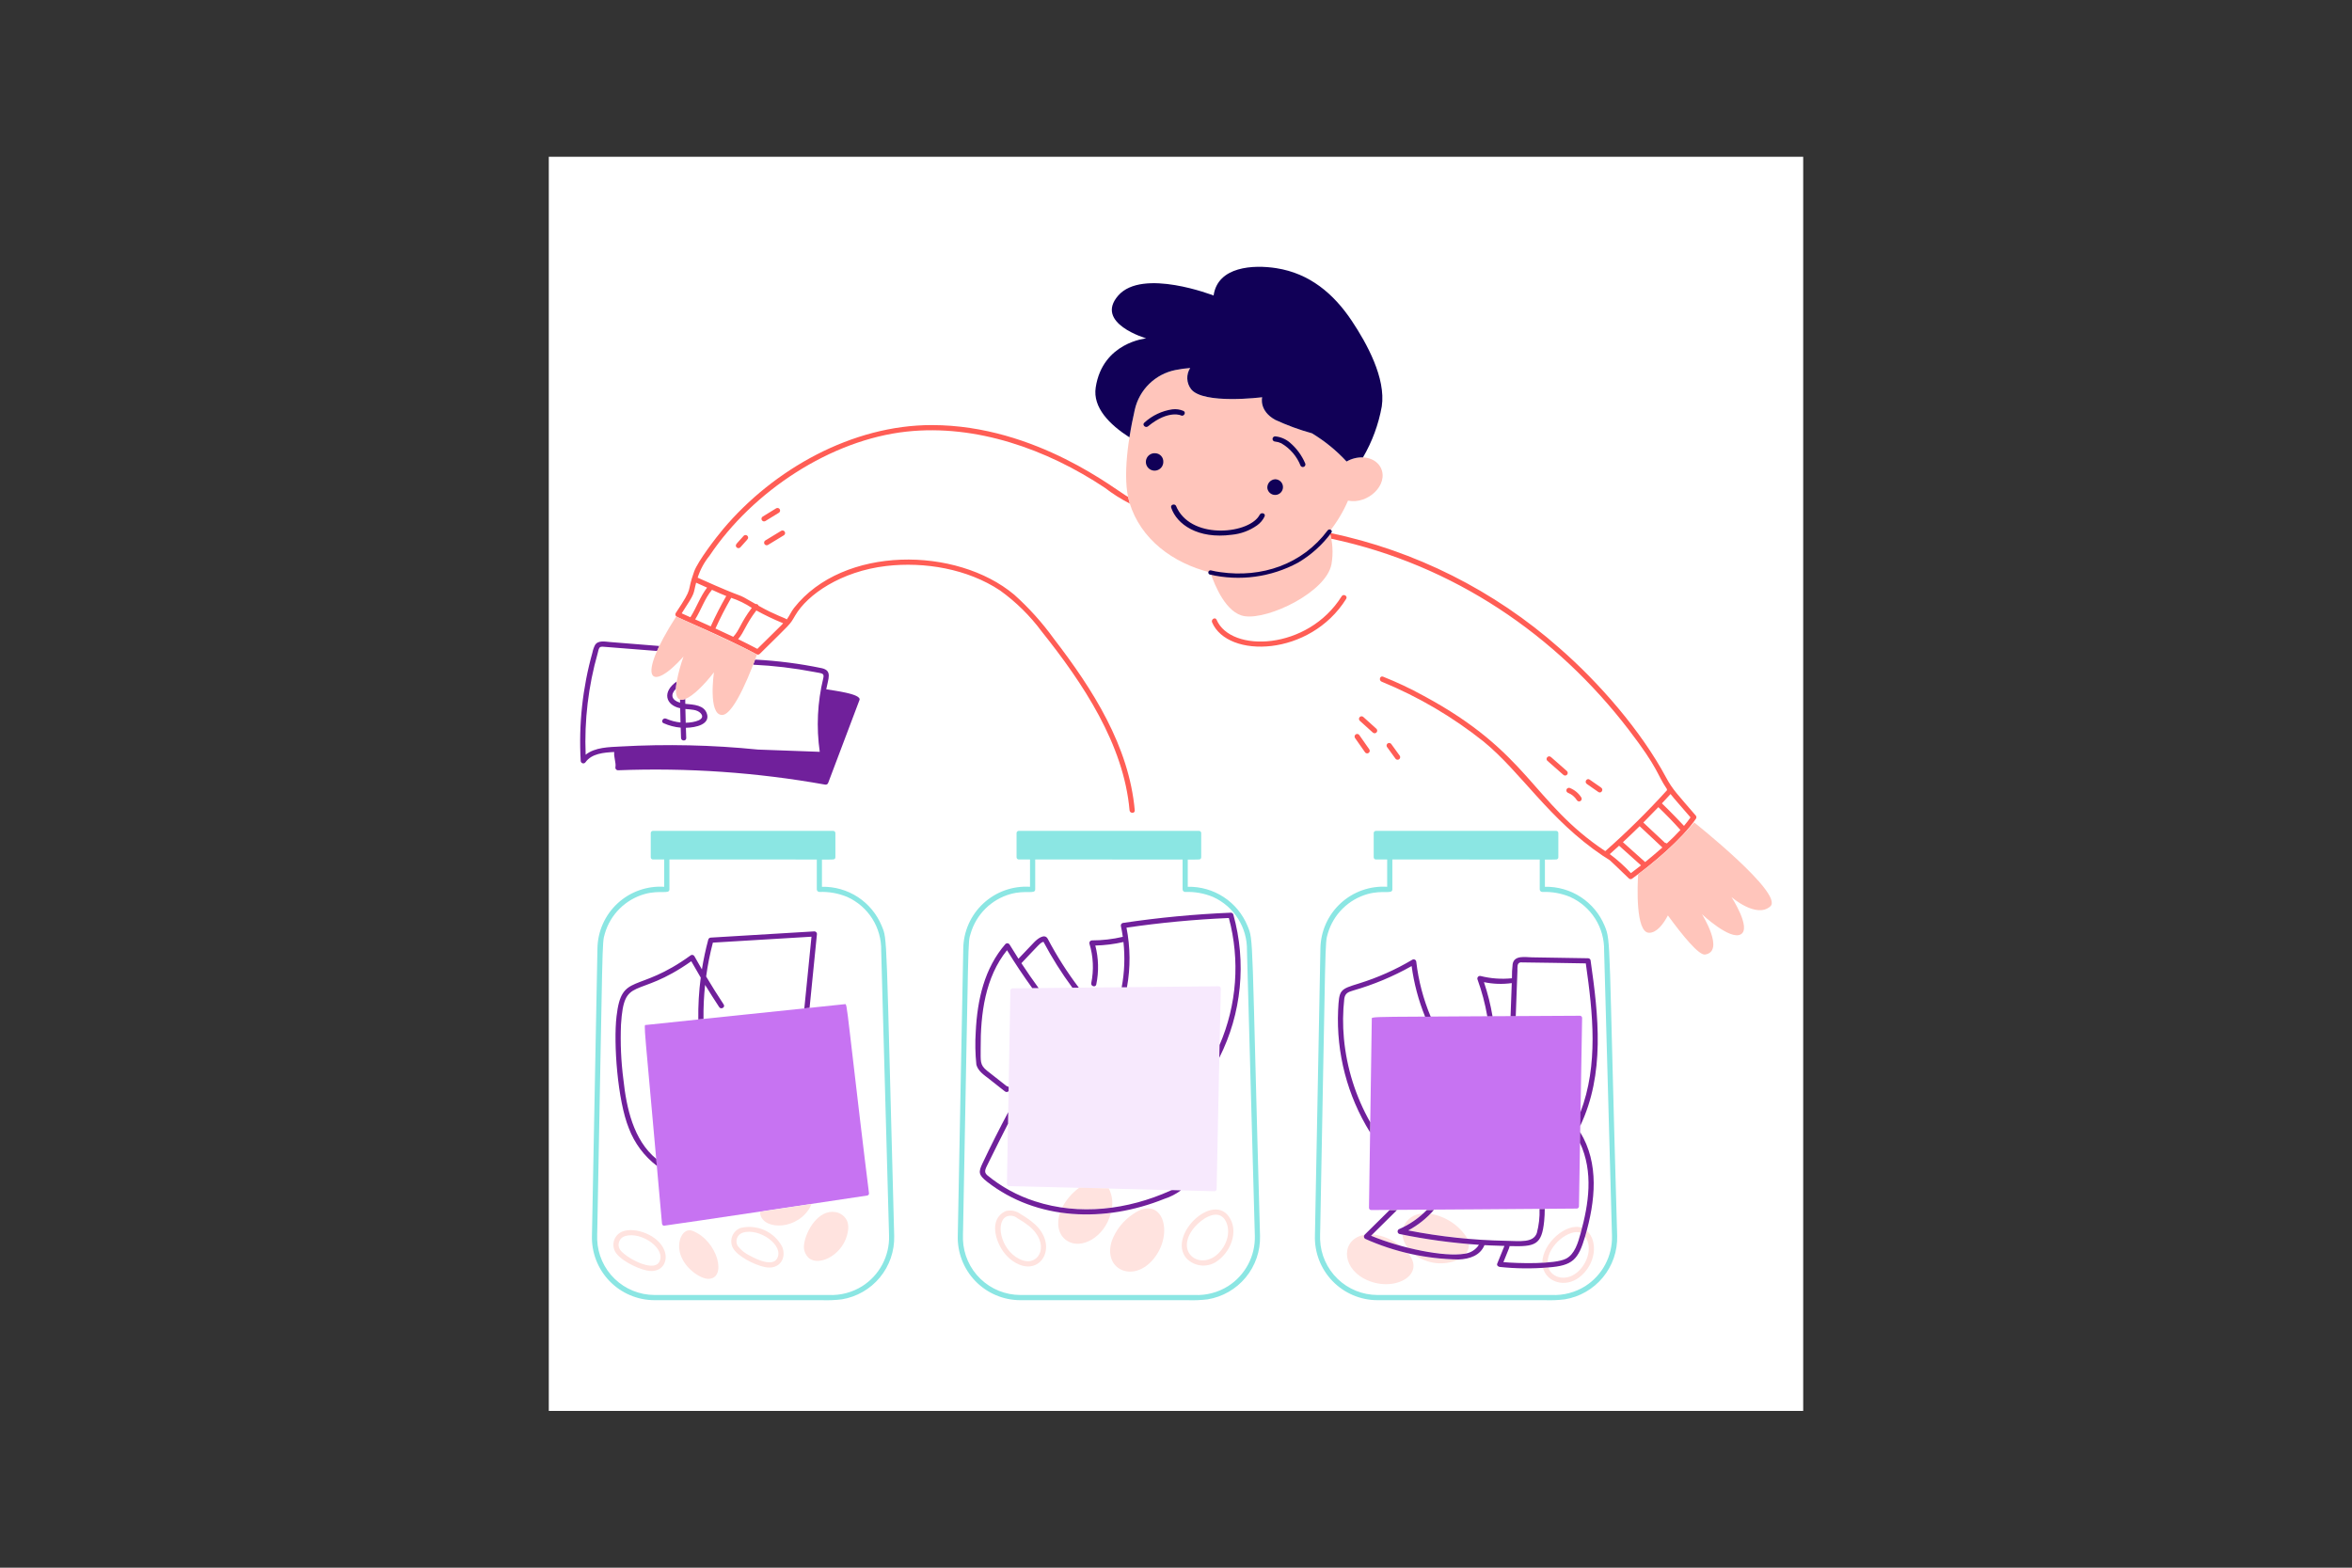 <svg width="600" height="400" viewBox="0 0 600 400" fill="none" xmlns="http://www.w3.org/2000/svg">
<rect x="0" y="0" width="600" height="400" fill="#333333" stroke="none"/>
<rect width="320" height="320" transform="translate(140 40)" fill="white"/>
<path d="M219.368 285.461C216.906 264.821 216.299 258.683 215.946 256.903C215.773 256.032 215.661 256.203 215.422 256.229C215.309 256.24 164.941 261.483 164.832 261.519C164.102 261.618 164.15 258.639 168.874 312.189C168.898 312.456 169.109 312.781 169.426 312.741C172.877 312.312 221.106 305.061 221.28 305.034C221.397 305.002 221.501 304.932 221.574 304.836C221.648 304.739 221.687 304.621 221.686 304.499C221.365 302.088 219.84 289.394 219.368 285.461ZM403.598 259.723C403.596 259.577 403.538 259.438 403.435 259.335C403.332 259.231 403.192 259.172 403.046 259.17C347.472 259.522 349.958 259.239 349.946 260.051L349.232 308.187C349.234 308.333 349.293 308.473 349.396 308.576C349.5 308.68 349.639 308.739 349.786 308.741C351.346 308.767 402.219 308.37 402.243 308.37C402.389 308.368 402.529 308.309 402.632 308.206C402.735 308.103 402.794 307.964 402.797 307.818C402.798 307.653 403.592 259.891 403.598 259.723Z" fill="#C773F2"/>
<path d="M311.434 252.205C311.432 252.059 311.374 251.919 311.271 251.815C311.168 251.712 311.028 251.653 310.882 251.651L258.306 252.176C258.159 252.177 258.019 252.236 257.916 252.339C257.812 252.443 257.753 252.583 257.752 252.73L256.869 302.093C256.871 302.238 256.93 302.378 257.033 302.481C257.136 302.584 257.275 302.643 257.421 302.645C260.346 302.685 309.786 303.946 309.81 303.947C309.955 303.945 310.095 303.886 310.198 303.783C310.301 303.68 310.36 303.541 310.362 303.395C310.389 300.83 311.432 252.229 311.434 252.205Z" fill="#F7E9FD"/>
<path d="M169.262 184.522C170.649 185.144 172.13 185.529 173.645 185.661C173.659 186.141 173.709 187.826 173.733 188.298C173.776 189.146 175.094 189.154 175.061 188.298C175.027 187.442 175.001 186.565 174.973 185.699C177.681 185.646 181.121 184.774 180.355 182.179C179.677 179.883 176.985 179.794 174.821 179.582C174.813 179.168 174.809 178.755 174.805 178.341C173.269 178.941 173.465 177.816 173.488 179.312C171.256 178.614 170.969 177.221 172.438 175.736C172.468 175.113 172.537 174.493 172.645 173.878C168.817 176.539 169.8 179.925 173.515 180.704C173.537 181.917 173.563 183.13 173.6 184.341C172.334 184.211 171.097 183.884 169.933 183.37C169.158 183.03 168.48 184.174 169.262 184.522ZM178.733 181.979C180.217 183.608 177.16 184.379 174.928 184.41C174.895 183.243 174.868 182.076 174.846 180.909C176.187 181.043 177.841 181.003 178.733 181.979Z" fill="#70209B"/>
<path d="M210.778 175.875C211.296 173.118 212.352 171.12 209.669 170.496C204.053 169.326 198.355 168.591 192.626 168.299C192.482 168.688 192.318 169.123 192.133 169.6C197.352 169.846 202.548 170.463 207.68 171.446C209.813 171.858 210.317 171.734 210.018 173.046C208.526 179.193 208.221 185.568 209.12 191.829C207.891 191.779 193.733 191.267 193.336 191.254C181.694 190.078 169.979 189.817 158.296 190.472C155.349 190.632 151.786 190.653 149.402 192.571C149.043 183.819 150.082 175.065 152.48 166.64C152.611 166.178 152.685 165.296 153.173 165.075C153.451 164.995 153.744 164.979 154.029 165.027C154.493 165.056 165.122 165.888 167.616 166.099C167.803 165.679 168 165.255 168.208 164.829C165.733 164.619 157.357 163.947 155.642 163.819C154.403 163.728 152.614 163.294 151.802 164.566C151.49 165.172 151.265 165.818 151.134 166.486C148.613 175.473 147.601 184.816 148.139 194.134C148.144 194.278 148.195 194.415 148.284 194.528C148.373 194.64 148.496 194.721 148.634 194.758C148.773 194.795 148.919 194.787 149.053 194.735C149.186 194.683 149.3 194.59 149.376 194.469C150.944 192.261 154.054 192.002 156.694 191.877C156.517 193.037 157.208 194.742 156.998 195.698C156.973 195.796 156.97 195.899 156.99 195.999C157.01 196.098 157.053 196.192 157.115 196.273C157.176 196.354 157.255 196.42 157.346 196.465C157.437 196.511 157.537 196.536 157.638 196.538C175.328 195.848 193.041 197.074 210.467 200.192C210.637 200.232 210.815 200.207 210.966 200.121C211.117 200.034 211.23 199.894 211.282 199.728L219.258 178.608C219.848 177.04 212.541 176.187 210.778 175.875Z" fill="#70209B"/>
<path d="M188.906 313.32C188.436 313.498 188.007 313.771 187.648 314.122C187.288 314.473 187.005 314.895 186.816 315.36C186.627 315.826 186.536 316.326 186.549 316.828C186.563 317.331 186.68 317.825 186.893 318.28C187.973 320.51 192.414 322.715 195.03 323.282C198.979 324.13 200.674 320.923 199.558 318.162C198.58 316.279 196.999 314.78 195.068 313.902C193.137 313.024 190.967 312.819 188.906 313.32ZM198.214 321.16C197.037 323.154 193.254 321.48 191.355 320.418C190.115 319.849 189.032 318.987 188.198 317.907C188.02 317.609 187.911 317.274 187.88 316.927C187.849 316.581 187.897 316.232 188.02 315.906C188.143 315.581 188.338 315.288 188.591 315.048C188.843 314.809 189.147 314.63 189.478 314.525C193.736 313.189 200.181 317.832 198.214 321.157V321.16ZM158.832 314.203C158.362 314.381 157.934 314.654 157.574 315.005C157.215 315.357 156.932 315.778 156.743 316.244C156.554 316.709 156.463 317.209 156.476 317.711C156.488 318.214 156.605 318.708 156.818 319.163C157.891 321.379 162.314 323.595 164.957 324.165C168.894 325.014 170.603 321.813 169.483 319.045C168.03 315.176 162.08 312.976 158.832 314.203ZM168.141 322.043C166.541 324.741 159.31 320.723 158.125 318.789C157.946 318.49 157.837 318.156 157.806 317.809C157.775 317.463 157.823 317.114 157.946 316.789C158.069 316.463 158.265 316.17 158.517 315.931C158.77 315.692 159.073 315.513 159.405 315.408C163.656 314.08 170.107 318.72 168.141 322.042V322.043ZM213.138 309.266C208.89 308.525 205.658 313.834 205.138 317.397C205.014 318.067 205.066 318.758 205.291 319.401C205.515 320.044 205.904 320.618 206.418 321.066C209.23 323.214 215.472 319.902 216.318 314.082C216.463 313.295 216.415 312.486 216.179 311.722C215.93 311.083 215.518 310.521 214.984 310.09C214.451 309.659 213.814 309.375 213.138 309.266ZM206.986 307.219C206.251 307.331 197.514 308.659 193.882 309.2C193.93 313.627 202.322 314.229 206.165 308.81C206.521 308.326 206.798 307.789 206.986 307.219ZM176.61 314.034C174.37 313.174 172.389 316.576 173.621 320.197C174.808 323.691 178.627 326.267 180.661 326.299C185.547 326.376 183.2 316.56 176.61 314.034ZM264.08 312.442C262.962 311.447 261.743 310.572 260.443 309.829C259.911 309.414 259.292 309.124 258.633 308.979C257.974 308.834 257.291 308.839 256.634 308.992C255.979 309.251 255.397 309.665 254.938 310.199C254.479 310.733 254.157 311.37 253.998 312.056C253.234 315.154 255.472 320.806 260.035 322.672C265.89 325.064 269.76 317.76 264.08 312.442ZM260.909 321.587C255.686 319.858 253.731 312.384 256.55 310.504C257.023 310.255 257.559 310.153 258.09 310.21C258.62 310.267 259.122 310.481 259.531 310.824C260.574 311.412 261.569 312.08 262.509 312.821C267.971 317.298 265.221 323.021 260.909 321.587ZM289.061 309.768C286.59 311.405 284.698 313.778 283.651 316.55C281.221 323.902 289.074 327.48 294.219 321.288C299.754 314.629 296.48 304.549 289.061 309.768ZM270.422 309.363C269.494 312.083 269.843 315.093 272.251 316.619C275.794 318.859 281.744 315.835 283.402 309.477C279.091 310.036 274.723 309.998 270.422 309.363ZM283.662 308.122C283.92 306.445 283.63 304.73 282.835 303.232L275.315 303.043C273.489 304.378 271.995 306.115 270.949 308.12C275.165 308.722 279.446 308.722 283.662 308.122ZM360.92 320.16C362.507 321.338 364.379 322.071 366.344 322.282C368.309 322.494 370.295 322.176 372.096 321.362C368.34 321.334 364.596 320.931 360.92 320.16ZM374.387 316.072C373.351 314.392 371.965 312.954 370.325 311.856C368.685 310.757 366.828 310.023 364.88 309.704C363.229 311.395 361.329 312.825 359.246 313.942C364.251 314.928 369.305 315.639 374.387 316.072ZM357.75 314.997C357.866 316.242 358.346 317.426 359.131 318.4C362.624 319.256 370.47 320.605 373.954 319.824C374.493 319.143 374.769 318.291 374.731 317.424C369.029 316.944 363.359 316.134 357.75 314.997ZM358.011 313.091C359.835 312.176 361.525 311.016 363.035 309.645C361.948 309.646 360.886 309.975 359.99 310.59C359.093 311.205 358.404 312.077 358.011 313.091ZM357.154 317.882C355.144 316.237 352.697 315.217 350.114 314.95L349.758 315.302C352.167 316.317 354.637 317.178 357.154 317.882ZM359.213 319.786C355.456 318.882 351.787 317.648 348.248 316.098C348.161 316.046 348.087 315.975 348.031 315.891C347.976 315.806 347.94 315.71 347.927 315.61C347.914 315.509 347.924 315.407 347.957 315.311C347.989 315.215 348.043 315.128 348.114 315.056C342.194 316.091 342.062 323.107 347.987 326.256C355.221 330.107 364.024 325.44 359.213 319.786ZM302.688 321.093C303.742 322.179 305.168 322.826 306.679 322.907C308.191 322.987 309.677 322.493 310.84 321.525C313.635 319.406 315.518 315.27 314.235 311.829C310.666 302.774 297.419 315.04 302.688 321.093ZM310.946 319.667C306.525 324.267 299.846 319.95 304.17 313.83C305.586 311.824 308.73 309.362 310.994 310.04C313.44 310.776 314.653 315.813 310.946 319.667ZM394.792 322.08C394.875 317.576 400.592 313.398 403.251 314.571L403.598 313.28C399.598 311.802 393.448 317.28 393.458 322.178L394.792 322.08ZM404.779 313.995C404.643 314.499 404.501 315.001 404.354 315.502C406.184 318.021 405.174 321.763 402.938 324.09C399.898 327.25 395.846 326.15 394.974 323.397L393.613 323.49C394.552 327.181 399.278 328.64 402.832 325.947C407.115 322.702 407.786 316.709 404.779 313.995Z" fill="#FFE3DF"/>
<path d="M207.741 237.643C198.937 238.166 190.133 238.696 181.33 239.232C181.186 239.235 181.047 239.282 180.932 239.369C180.817 239.455 180.732 239.575 180.69 239.712C180.012 242.226 179.467 244.774 179.058 247.346C178.405 246.226 177.765 245.1 177.138 243.968C177.048 243.817 176.903 243.707 176.733 243.662C176.563 243.617 176.382 243.642 176.23 243.73C162.493 253.722 158.595 247.934 157.278 259.333C156.478 266.162 157.522 280.73 160.419 287.886C161.858 291.687 164.335 295.008 167.568 297.47L167.408 295.688C161.581 290.866 159.81 282.699 159.032 275.453C158.43 270.813 158.224 266.13 158.416 261.454C159.229 248.635 162.235 255.24 176.347 245.262C177.132 246.664 177.936 248.056 178.758 249.437C178.295 252.975 178.087 256.542 178.138 260.11L179.464 259.971C179.429 257.074 179.565 254.177 179.872 251.296C181.038 253.206 182.237 255.097 183.47 256.966C183.939 257.675 185.09 257.011 184.616 256.298C183.066 253.951 181.573 251.57 180.136 249.155C180.534 246.243 181.108 243.358 181.856 240.515L207.011 239.002L205.186 257.285L206.526 257.144L208.408 238.294C208.404 238.12 208.332 237.954 208.207 237.833C208.083 237.711 207.915 237.643 207.741 237.643ZM314.627 233.355C314.586 233.217 314.501 233.097 314.386 233.01C314.271 232.924 314.131 232.877 313.987 232.875C304.755 233.254 295.549 234.13 286.411 235.499C286.243 235.548 286.101 235.66 286.014 235.812C285.928 235.964 285.904 236.144 285.949 236.314C286.142 237.214 286.301 238.12 286.429 239.034C283.848 239.638 281.207 239.944 278.557 239.944C278.455 239.945 278.355 239.969 278.264 240.015C278.172 240.061 278.093 240.126 278.031 240.207C277.97 240.289 277.927 240.383 277.907 240.483C277.887 240.582 277.891 240.686 277.917 240.784C278.906 244.043 279.066 247.497 278.382 250.834C278.21 251.666 279.488 252.022 279.662 251.186C280.343 247.901 280.26 244.504 279.419 241.256C281.835 241.198 284.24 240.896 286.595 240.355C287.013 244.208 286.861 248.102 286.144 251.91L287.493 251.896C288.403 246.866 288.362 241.71 287.371 236.696C296.028 235.426 304.745 234.603 313.486 234.23C316.367 244.987 315.531 256.402 311.114 266.624L311.04 269.898C316.753 258.591 318.032 245.557 314.627 233.355ZM252.365 275.326C256.722 278.755 256.341 278.515 256.634 278.603C256.752 278.636 256.876 278.634 256.993 278.597C257.11 278.561 257.214 278.492 257.293 278.398L257.312 277.373C257.25 277.298 257.173 277.237 257.085 277.195C256.998 277.154 256.902 277.132 256.805 277.131C256.6 277 252.043 273.402 251.75 273.162C249.904 271.653 250.195 270.704 250.171 267.562C250.112 258.664 251.325 249.341 256.891 242.454C258.912 245.754 261.056 248.972 263.322 252.11H264.95C263.434 250.03 261.97 247.915 260.56 245.763C265.107 240.982 265.422 240.464 266.194 240.31C268.357 244.394 270.824 248.31 273.574 252.024L275.211 252.006C272.237 248.081 269.589 243.918 267.293 239.562C266.48 238.018 264.573 239.629 263.808 240.424C262.474 241.821 261.14 243.221 259.808 244.624C259.037 243.424 258.281 242.214 257.541 240.995C257.489 240.908 257.418 240.835 257.333 240.779C257.248 240.724 257.152 240.688 257.052 240.675C256.951 240.663 256.849 240.673 256.753 240.705C256.657 240.737 256.57 240.79 256.498 240.861C251.12 247.032 249.31 255.101 248.915 263.245C248.731 266.053 248.785 268.871 249.075 271.67C249.539 273.358 251.074 274.31 252.365 275.326ZM298.589 303.792C287.658 308.706 275.347 310.203 264.029 306.512C259.564 305.083 255.414 302.812 251.803 299.822C250.843 298.909 251.422 298.235 252.427 296.142C253.078 294.787 256.219 288.506 257.149 286.723L257.2 283.768C254.911 288.07 252.724 292.424 250.64 296.829C249.594 299.029 249.552 299.768 251.835 301.547C264.51 311.419 281.819 312.03 297.058 305.878C298.569 305.392 299.991 304.662 301.267 303.717C298.67 303.646 299 303.608 298.589 303.792ZM349.555 286.36C345.827 279.783 343.537 272.49 342.835 264.963C342.52 261.576 342.553 258.165 342.933 254.784C343.157 253.443 343.862 253.125 345.198 252.733C350.397 251.243 355.402 249.149 360.112 246.493C360.71 250.93 361.866 255.274 363.55 259.422H364.979C363.099 254.959 361.86 250.251 361.299 245.44C361.296 245.324 361.264 245.212 361.205 245.112C361.146 245.013 361.062 244.93 360.962 244.873C360.862 244.815 360.749 244.784 360.633 244.783C360.517 244.783 360.404 244.811 360.302 244.867C356.024 247.415 351.459 249.448 346.702 250.922C341.742 252.454 341.622 252.51 341.358 257.741C340.868 268.716 343.709 279.583 349.509 288.914C349.531 288.054 349.542 287.2 349.555 286.36ZM379.414 259.318L380.746 259.309C380.25 256.351 379.519 253.437 378.56 250.595C380.893 251.088 383.294 251.17 385.656 250.838C385.632 251.52 385.422 257.147 385.346 259.282C385.787 259.282 386.229 259.282 386.672 259.272L387.101 247.688C387.128 246.962 386.915 245.664 387.901 245.555C388.106 245.533 404.381 245.808 404.541 245.811C406.368 258.622 407.782 271.699 403.17 283.805L403.109 287.286C409.451 273.966 407.802 259.27 405.752 244.981C405.712 244.842 405.628 244.721 405.512 244.634C405.397 244.547 405.256 244.501 405.112 244.501L390.803 244.269C389.088 244.24 386.285 243.664 385.88 245.986C385.742 247.188 385.681 248.398 385.698 249.608C383.023 249.88 380.321 249.686 377.712 249.035C377.599 249.006 377.48 249.006 377.368 249.037C377.255 249.068 377.153 249.127 377.07 249.209C376.988 249.292 376.928 249.395 376.898 249.507C376.867 249.62 376.867 249.738 376.896 249.851C378.011 252.927 378.853 256.095 379.414 259.318ZM403.085 288.853L403.04 291.573C406.55 299.08 405.267 307.202 403.251 314.574C402.558 317.104 401.722 320.014 399.496 321.158C396.595 322.646 387.016 322.358 383.522 322.037C385.152 318.016 385.122 318.186 385.061 317.944C391.621 318.125 393.309 317.73 393.923 311.536C394.024 310.517 394.072 309.493 394.067 308.469L392.738 308.483C392.813 310.553 392.578 312.623 392.042 314.624C391.13 317.154 387.822 316.666 384.139 316.595C375.78 316.438 367.451 315.552 359.246 313.949C361.726 312.616 363.945 310.846 365.795 308.723L363.989 308.734C361.947 310.815 359.523 312.482 356.85 313.643C356.74 313.711 356.652 313.809 356.596 313.926C356.541 314.043 356.52 314.173 356.537 314.301C356.554 314.43 356.607 314.55 356.691 314.649C356.775 314.747 356.886 314.819 357.01 314.856C363.695 316.239 370.468 317.161 377.28 317.616C376.87 318.249 376.324 318.783 375.681 319.179C375.039 319.574 374.316 319.821 373.566 319.902C368.533 320.752 357.566 318.566 349.758 315.302C349.877 315.184 354.282 310.822 356.363 308.766H354.472L348.12 315.05C348.049 315.122 347.995 315.209 347.963 315.305C347.931 315.401 347.921 315.503 347.934 315.603C347.947 315.703 347.982 315.8 348.038 315.884C348.093 315.969 348.167 316.04 348.254 316.091C355.762 319.453 363.877 321.246 372.102 321.36C374.923 321.245 377.613 320.336 378.688 317.702C378.894 317.702 380.701 317.832 383.787 317.899C383.712 318.059 383.832 317.774 381.944 322.421C381.765 322.862 382.206 323.221 382.584 323.261C386.703 323.699 390.854 323.742 394.981 323.39C401.186 322.939 402.613 321.418 404.36 315.496C407.003 306.477 408 296.832 403.085 288.853Z" fill="#70209B"/>
<path d="M342.266 152.136C333.626 165.952 314.002 166.642 310.354 158.131C310.018 157.349 308.875 158.024 309.208 158.8C313.208 168.115 334.202 167.538 343.411 152.805C343.867 152.078 342.72 151.413 342.266 152.136ZM432.566 208.058C427.992 202.725 426.699 201.506 425.002 198.338C418.64 186.472 407.966 174.211 397.819 165.363C381.181 150.649 360.999 140.518 339.259 135.966C339.386 136.446 339.506 136.926 339.605 137.453C370.85 144.104 397.014 162.069 415.512 186.221C423.259 196.334 422.552 197.389 425.229 201.331C425.215 201.43 425.223 201.531 425.254 201.626C420.297 207.094 415.041 212.284 409.51 217.173C390.766 204.678 390.16 192.014 363.09 177.493C359.769 175.664 356.337 174.047 352.813 172.65C352.013 172.344 351.67 173.626 352.461 173.93C361.815 177.769 370.576 182.917 378.482 189.221C388.122 197.109 395.142 209.099 408.866 218.341C411.566 220.162 409.131 218.021 415.515 224.12C415.619 224.221 415.754 224.286 415.898 224.305C416.042 224.324 416.188 224.295 416.315 224.224C421.435 220.502 429.075 214.144 432.662 208.864C432.736 208.737 432.766 208.59 432.749 208.445C432.731 208.299 432.667 208.164 432.566 208.058ZM416.05 222.778C414.408 220.996 412.602 219.372 410.656 217.928C411.453 217.219 412.244 216.504 413.03 215.784L418.63 220.8C417.784 221.477 416.924 222.138 416.05 222.781V222.778ZM419.682 219.957L414.013 214.885C415.453 213.547 416.873 212.188 418.274 210.808L424.074 216.237C422.635 217.508 421.17 218.75 419.68 219.96L419.682 219.957ZM425.21 215.213C425.085 215.105 424.923 215.051 424.758 215.062L419.218 209.874C420.511 208.583 421.788 207.275 423.048 205.949C425 207.813 426.876 209.751 428.677 211.762C427.576 212.967 426.419 214.12 425.21 215.216V215.213ZM429.59 210.723C429.539 210.651 426.178 207.099 423.957 204.982C424.338 204.578 426.136 202.629 426.163 202.6C427.32 204.091 427.845 204.581 431.256 208.56C430.734 209.306 430.178 210.029 429.59 210.72V210.723ZM268.829 162.96C265.883 158.877 262.507 155.122 258.76 151.76C244.053 139.387 215.104 139.136 202.56 155.115C201.846 156.022 201.4 157.122 200.717 158.045C200.36 157.693 197.72 156.942 193.517 154.558C193.464 154.405 193.357 154.275 193.216 154.194C193.076 154.112 192.91 154.084 192.75 154.115C186.582 150.536 192.101 153.758 177.971 147.395C178.624 145.351 179.655 143.447 181.011 141.782C192.034 125.323 211.922 112.218 231.301 110.122C248.931 108.216 267.013 114.582 281.834 124.448C283.841 125.997 285.988 127.357 288.246 128.509C288.057 127.954 287.91 127.385 287.808 126.808C285.04 125.402 264.478 108.48 237.728 108.459C217.408 108.44 197.328 119.722 184.474 134.994C182.626 137.189 178.042 143.165 177.078 145.824C174.963 151.662 177.166 149.243 172.371 156.446C172.296 156.583 172.271 156.741 172.3 156.894C172.329 157.047 172.411 157.184 172.531 157.283C173.126 157.763 184.051 162.15 193.011 166.947C193.139 167.014 193.284 167.04 193.428 167.021C193.571 167.003 193.705 166.94 193.811 166.843C201.971 158.766 201.35 159.627 202.861 157.037C205.971 151.701 214.541 145.763 226.098 144.413C235.85 143.275 246.85 145.157 255.109 150.653C259.166 153.57 262.747 157.096 265.726 161.107C276.32 174.37 286.669 189.942 288.152 206.755C288.227 207.6 289.554 207.608 289.478 206.755C288.024 190.4 278.792 175.899 268.829 162.96ZM173.902 156.496C177.605 150.838 176.747 151.79 177.582 148.675L180.378 149.934C178.6 152.235 177.677 155.054 176.117 157.493C175.378 157.162 174.639 156.83 173.902 156.496ZM177.342 158.04C178.872 155.587 179.763 152.728 181.626 150.494C182.992 151.109 184.122 151.635 185.27 152.082C183.825 154.595 182.504 157.174 181.309 159.821C179.987 159.224 178.665 158.63 177.342 158.04ZM182.512 160.368C183.724 157.694 185.064 155.085 186.534 152.541C188.39 153.157 190.156 154.018 191.784 155.101C188.894 158.91 188.682 160.784 187.051 162.48C185.55 161.763 184.037 161.059 182.512 160.368ZM193.203 165.563C191.587 164.71 189.954 163.883 188.304 163.082C189.866 161.256 190.237 159.288 192.944 155.763C195.074 156.936 197.269 157.989 199.517 158.915C199.848 159.173 200.906 157.942 193.203 165.563Z" fill="#FF5D55"/>
<path d="M402.259 204.16C402.348 204.312 402.493 204.422 402.664 204.466C402.834 204.511 403.015 204.486 403.166 204.397C403.318 204.308 403.428 204.162 403.473 203.992C403.517 203.822 403.492 203.641 403.403 203.49C402.696 202.366 401.642 201.503 400.401 201.03C400.234 200.989 400.056 201.015 399.907 201.102C399.758 201.19 399.648 201.332 399.602 201.499C399.557 201.666 399.578 201.844 399.661 201.996C399.745 202.147 399.884 202.26 400.049 202.31C400.962 202.68 401.735 203.327 402.259 204.16ZM395.67 193.174C394.952 192.544 394.137 193.59 394.733 194.112L398.816 197.706C398.942 197.823 399.108 197.886 399.28 197.883C399.452 197.879 399.616 197.81 399.737 197.688C399.859 197.566 399.928 197.402 399.931 197.23C399.934 197.059 399.871 196.892 399.753 196.766L395.67 193.174ZM407.765 202.091C408.437 202.56 409.205 201.486 408.433 200.946L405.502 198.907C404.829 198.442 404.062 199.515 404.832 200.054L407.765 202.091ZM346.806 187.622C346.765 187.543 346.707 187.473 346.638 187.416C346.568 187.359 346.488 187.317 346.402 187.292C346.315 187.267 346.225 187.26 346.136 187.271C346.047 187.282 345.961 187.311 345.883 187.357C345.805 187.402 345.738 187.462 345.684 187.535C345.631 187.607 345.593 187.689 345.572 187.776C345.551 187.864 345.548 187.954 345.563 188.043C345.579 188.131 345.612 188.216 345.661 188.291L348.177 191.883C348.22 191.961 348.278 192.03 348.347 192.086C348.417 192.141 348.497 192.182 348.583 192.206C348.668 192.23 348.758 192.236 348.846 192.225C348.934 192.213 349.019 192.184 349.096 192.139C349.173 192.094 349.24 192.034 349.293 191.963C349.346 191.892 349.385 191.81 349.406 191.724C349.427 191.638 349.431 191.548 349.416 191.46C349.402 191.372 349.37 191.288 349.323 191.213L346.806 187.622ZM347.824 182.973C347.763 182.908 347.69 182.855 347.608 182.819C347.527 182.782 347.439 182.763 347.349 182.761C347.26 182.76 347.172 182.776 347.089 182.81C347.006 182.843 346.931 182.893 346.868 182.956C346.805 183.019 346.755 183.094 346.722 183.177C346.688 183.26 346.672 183.349 346.674 183.438C346.676 183.527 346.695 183.615 346.732 183.697C346.768 183.778 346.821 183.851 346.886 183.912C347.997 184.913 349.106 185.914 350.214 186.915C350.34 187.032 350.507 187.096 350.679 187.092C350.85 187.089 351.014 187.019 351.136 186.898C351.257 186.776 351.327 186.612 351.33 186.44C351.333 186.268 351.269 186.102 351.152 185.976L347.824 182.973ZM354.941 189.877C354.849 189.731 354.704 189.626 354.536 189.585C354.369 189.544 354.192 189.57 354.043 189.657C353.894 189.744 353.785 189.886 353.739 190.052C353.693 190.218 353.713 190.396 353.795 190.547L355.966 193.546C356.058 193.692 356.203 193.796 356.371 193.837C356.538 193.878 356.715 193.853 356.864 193.766C357.013 193.678 357.122 193.537 357.168 193.371C357.214 193.204 357.194 193.027 357.112 192.875L354.941 189.877ZM189.72 136.704C187.873 138.774 187.715 138.843 187.715 139.203C187.718 139.333 187.758 139.46 187.831 139.567C187.905 139.675 188.008 139.759 188.128 139.809C188.248 139.858 188.38 139.872 188.508 139.848C188.636 139.823 188.754 139.762 188.848 139.672C190.686 137.61 190.853 137.533 190.853 137.173C190.85 137.043 190.81 136.916 190.736 136.809C190.663 136.701 190.56 136.617 190.44 136.568C190.32 136.518 190.187 136.504 190.059 136.529C189.932 136.553 189.814 136.614 189.72 136.704ZM198.696 130.83C198.842 130.739 198.947 130.594 198.988 130.426C199.029 130.259 199.003 130.082 198.916 129.933C198.829 129.784 198.687 129.675 198.521 129.629C198.355 129.582 198.177 129.603 198.025 129.685L194.56 131.813C194.414 131.905 194.309 132.05 194.268 132.217C194.227 132.385 194.253 132.562 194.34 132.71C194.427 132.859 194.569 132.968 194.735 133.015C194.901 133.061 195.079 133.041 195.23 132.958L198.696 130.83ZM195.901 139.048L199.973 136.574C200.119 136.483 200.223 136.338 200.264 136.17C200.305 136.003 200.28 135.826 200.193 135.677C200.105 135.528 199.964 135.419 199.798 135.373C199.631 135.326 199.454 135.347 199.302 135.429L195.23 137.902C195.084 137.994 194.98 138.139 194.939 138.307C194.898 138.474 194.923 138.651 195.01 138.8C195.098 138.949 195.239 139.058 195.405 139.104C195.572 139.151 195.749 139.13 195.901 139.048Z" fill="#FF5D55"/>
<path d="M172.59 157.354C172.559 157.334 172.531 157.311 172.507 157.283C161.947 173.693 166.046 176.893 174.37 167.511C173.624 169.586 173.046 171.717 172.64 173.885C171.258 182.186 177.014 178.127 182.125 171.547C182.125 171.547 180.57 182.427 184.205 182.427C187.405 182.427 192.026 170.007 193.104 166.981C191.446 166.434 197.258 168.48 172.59 157.354ZM432.197 209.854C427.944 214.774 423.145 219.193 417.893 223.026C417.733 225.629 417.152 238.002 420.701 238.002C422.643 238.002 424.301 235.81 425.486 233.575C429.277 238.771 433.39 243.795 434.971 243.552C440.126 242.752 434.171 233.259 434.171 233.259C434.171 233.259 441.307 239.979 444.082 238.399C446.856 236.818 441.704 228.883 441.704 228.883C441.704 228.883 448.048 234.434 451.614 231.263C455.181 228.091 432.197 209.854 432.197 209.854ZM343.507 117.76C340.917 114.956 337.943 112.532 334.674 110.56C331.457 109.672 328.318 108.521 325.29 107.119C321.086 104.776 321.971 101.359 321.971 101.359C321.971 101.359 306.931 103.269 303.838 99.29C303.251 98.523 302.914 97.594 302.873 96.629C302.833 95.664 303.091 94.71 303.613 93.898C302.35 93.991 301.095 94.163 299.854 94.413C297.336 94.918 295.017 96.141 293.177 97.933C291.337 99.726 290.054 102.012 289.483 104.517C287.99 111.093 286.166 121.781 288.138 128.258C290.968 137.573 299.142 143.659 308.77 146.069C309.878 149.383 312.803 156.549 317.549 157.226C323.741 158.111 338.336 151.034 339.662 143.959C340.152 141.176 339.983 138.317 339.168 135.611C341.077 133.206 342.661 130.56 343.878 127.741C349.042 128.767 354.304 123.595 352.266 119.394C350.99 116.757 347.088 115.738 343.507 117.76Z" fill="#FFC5BB"/>
<path d="M344.846 81.867C340.198 74.895 334.054 69.757 325.616 68.427C319.768 67.506 310.654 67.936 309.589 75.403C309.589 75.403 291.454 68.327 285.269 75.403C279.083 82.48 292.4 86.338 292.4 86.338C292.4 86.338 281.288 87.344 279.52 98.843C278.72 104 283.08 108.354 288.123 111.591C288.522 109.04 289.014 106.608 289.49 104.514C290.06 102.009 291.343 99.722 293.183 97.93C295.023 96.137 297.342 94.915 299.861 94.41C301.102 94.16 302.357 93.988 303.619 93.895C303.098 94.707 302.839 95.661 302.88 96.626C302.92 97.591 303.257 98.52 303.845 99.287C306.941 103.266 321.978 101.355 321.978 101.355C321.978 101.355 321.093 104.771 325.296 107.115C328.325 108.517 331.463 109.668 334.68 110.557C337.949 112.528 340.923 114.952 343.514 117.757C344.784 117.02 346.236 116.654 347.704 116.701C350.052 112.684 351.673 108.284 352.494 103.704C353.574 96.467 348.674 87.608 344.846 81.867ZM294.771 115.65C294.324 115.603 293.873 115.692 293.477 115.907C293.082 116.121 292.761 116.45 292.556 116.851C292.352 117.252 292.274 117.705 292.333 118.151C292.391 118.597 292.584 119.015 292.885 119.349C293.186 119.684 293.581 119.919 294.018 120.024C294.456 120.129 294.915 120.099 295.335 119.938C295.755 119.776 296.116 119.492 296.371 119.121C296.625 118.75 296.762 118.311 296.762 117.861C296.789 117.304 296.595 116.759 296.222 116.345C295.849 115.931 295.328 115.681 294.771 115.65ZM323.299 124.495C323.34 124.879 323.491 125.244 323.734 125.544C323.978 125.844 324.303 126.068 324.671 126.187C325.038 126.307 325.433 126.317 325.806 126.217C326.18 126.117 326.516 125.91 326.775 125.623C327.033 125.336 327.203 124.979 327.264 124.598C327.324 124.216 327.273 123.824 327.115 123.471C326.958 123.118 326.702 122.818 326.377 122.607C326.053 122.397 325.675 122.285 325.288 122.285C324.732 122.316 324.211 122.566 323.839 122.98C323.466 123.394 323.272 123.938 323.299 124.495ZM314.224 136.445C316.535 136.224 318.748 135.406 320.648 134.072C321.494 133.482 322.171 132.681 322.611 131.749C322.931 130.949 321.651 130.613 321.331 131.395L321.368 131.307C318.949 136.151 304.488 137.831 300.325 129.778C300.223 129.586 300.133 129.388 300.056 129.184C299.784 128.384 298.502 128.725 298.776 129.536C300.202 133.773 305.544 137.6 314.224 136.445Z" fill="#110057"/>
<path d="M326.843 113.094C329.096 114.401 330.84 116.431 331.792 118.854C331.884 119.001 332.029 119.105 332.196 119.146C332.364 119.187 332.541 119.161 332.69 119.074C332.839 118.987 332.948 118.846 332.994 118.679C333.04 118.513 333.02 118.336 332.938 118.184C332.067 116.162 330.743 114.367 329.067 112.938C328.005 112.023 326.684 111.464 325.288 111.338C325.112 111.338 324.943 111.408 324.819 111.532C324.694 111.657 324.624 111.826 324.624 112.002C324.624 112.178 324.694 112.347 324.819 112.471C324.943 112.596 325.112 112.666 325.288 112.666C325.827 112.719 326.353 112.864 326.843 113.094ZM301.235 105.994C301.997 106.376 302.675 105.234 301.907 104.85C301.009 104.462 300.023 104.323 299.053 104.448C296.39 104.838 293.907 106.02 291.925 107.84C291.266 108.384 292.21 109.317 292.864 108.779C298.263 104.32 301.608 106.118 301.235 105.994ZM338.691 135.328C332.187 144.024 321.859 147.499 311.311 145.986C310.502 145.882 309.701 145.73 308.911 145.531C308.772 145.501 308.628 145.525 308.506 145.598C308.385 145.672 308.297 145.788 308.259 145.925C308.221 146.061 308.237 146.207 308.304 146.332C308.37 146.457 308.482 146.552 308.616 146.597C316.253 148.37 324.274 147.284 331.165 143.546C334.481 141.593 337.366 138.987 339.645 135.886C340.072 135.317 339.114 134.765 338.691 135.328Z" fill="#110057"/>
<path d="M409.347 236.232C408.108 233.228 405.99 230.669 403.271 228.89C400.552 227.112 397.359 226.196 394.11 226.264V219.328C395.045 219.338 395.978 219.338 396.907 219.298C396.989 219.307 397.071 219.299 397.149 219.274C397.227 219.248 397.298 219.206 397.358 219.15C397.419 219.103 397.468 219.041 397.499 218.97C397.53 218.899 397.543 218.821 397.538 218.744V212.552C397.536 212.406 397.477 212.267 397.374 212.164C397.271 212.061 397.131 212.002 396.986 212H350.989C350.843 212.002 350.704 212.061 350.6 212.164C350.497 212.267 350.438 212.406 350.435 212.552V218.744C350.437 218.89 350.496 219.03 350.6 219.133C350.703 219.237 350.843 219.296 350.989 219.298H353.869V226.266C351.705 226.128 349.535 226.431 347.492 227.157C345.449 227.883 343.574 229.016 341.982 230.488C340.39 231.96 339.113 233.74 338.229 235.719C337.345 237.699 336.873 239.838 336.84 242.006C336.771 245.243 335.464 313.963 335.442 315.203C335.367 317.346 335.724 319.482 336.492 321.483C337.26 323.485 338.423 325.312 339.911 326.855C341.399 328.399 343.183 329.627 345.156 330.466C347.128 331.306 349.25 331.741 351.394 331.744H394.07C395.773 331.807 397.478 331.737 399.17 331.533C402.976 330.908 406.427 328.926 408.886 325.953C411.344 322.981 412.644 319.219 412.544 315.363C410.328 238.981 411.026 240.328 409.347 236.232ZM404.398 328.162C401.838 329.771 398.848 330.558 395.827 330.418H351.387C347.599 330.412 343.959 328.939 341.233 326.308C338.507 323.677 336.905 320.093 336.763 316.307C336.733 315.382 336.778 314.453 336.795 313.528C338.248 238.147 337.944 240.906 338.728 238.176C339.429 235.777 340.728 233.595 342.504 231.836C344.279 230.077 346.473 228.798 348.878 228.12C352.811 227.032 355.19 228.264 355.19 226.926V219.298C355.19 219.298 392.29 219.298 392.79 219.309V226.926C392.792 227.102 392.863 227.27 392.987 227.394C393.111 227.518 393.279 227.588 393.454 227.59C395.892 227.491 398.322 227.928 400.573 228.87C403.192 230.054 405.407 231.981 406.943 234.411C408.479 236.841 409.268 239.668 409.213 242.542L411.222 315.36C411.282 317.901 410.686 320.414 409.49 322.656C408.295 324.899 406.541 326.795 404.398 328.162ZM224.92 236.232C223.681 233.228 221.563 230.669 218.844 228.89C216.125 227.112 212.932 226.196 209.683 226.264V219.328C210.616 219.338 211.55 219.338 212.48 219.298C212.928 219.269 213.11 219.048 213.11 218.744V212.552C213.108 212.406 213.05 212.267 212.946 212.164C212.843 212.061 212.704 212.002 212.558 212H166.562C166.416 212.002 166.276 212.061 166.173 212.164C166.07 212.267 166.01 212.406 166.008 212.552V218.744C166.01 218.89 166.069 219.03 166.172 219.133C166.276 219.237 166.415 219.296 166.562 219.298H169.442V226.266C167.277 226.127 165.107 226.43 163.064 227.156C161.02 227.881 159.145 229.014 157.552 230.486C155.959 231.958 154.682 233.738 153.798 235.718C152.913 237.699 152.441 239.838 152.408 242.006C152.341 245.243 151.032 313.963 151.01 315.203C150.935 317.346 151.293 319.482 152.061 321.483C152.829 323.485 153.991 325.312 155.48 326.855C156.968 328.398 158.751 329.626 160.724 330.466C162.696 331.306 164.818 331.741 166.962 331.744H209.638C211.341 331.807 213.046 331.737 214.738 331.533C218.544 330.908 221.995 328.926 224.454 325.953C226.912 322.981 228.212 319.219 228.112 315.363C225.986 236.827 226.424 239.893 224.92 236.232ZM219.971 328.162C217.411 329.77 214.42 330.558 211.4 330.418H166.96C163.172 330.409 159.535 328.935 156.81 326.304C154.085 323.673 152.485 320.089 152.344 316.304C152.314 315.379 152.358 314.45 152.376 313.525C153.829 238.144 153.525 240.902 154.309 238.173C155.01 235.774 156.309 233.592 158.084 231.833C159.86 230.074 162.054 228.795 164.459 228.117C168.392 227.029 170.77 228.261 170.77 226.923V219.294C170.77 219.294 207.87 219.294 208.37 219.306V226.923C208.372 227.099 208.442 227.266 208.566 227.39C208.69 227.514 208.858 227.585 209.034 227.587C211.471 227.488 213.901 227.925 216.152 228.867C218.772 230.051 220.987 231.977 222.523 234.407C224.059 236.837 224.848 239.665 224.792 242.539L226.803 315.357C226.863 317.899 226.265 320.413 225.068 322.656C223.871 324.899 222.116 326.796 219.971 328.162ZM318.238 236.232C317.002 233.227 314.885 230.666 312.165 228.887C309.445 227.107 306.251 226.193 303.002 226.264V219.328C303.934 219.343 304.867 219.333 305.798 219.298C305.88 219.307 305.962 219.299 306.04 219.274C306.118 219.248 306.19 219.206 306.25 219.15C306.311 219.103 306.359 219.041 306.391 218.97C306.422 218.899 306.435 218.821 306.429 218.744V212.552C306.427 212.406 306.368 212.267 306.265 212.164C306.162 212.061 306.023 212.002 305.877 212H259.88C259.734 212.002 259.595 212.061 259.492 212.164C259.389 212.267 259.33 212.406 259.328 212.552V218.744C259.33 218.89 259.389 219.029 259.492 219.133C259.595 219.236 259.734 219.295 259.88 219.298H262.76V226.266C260.596 226.128 258.427 226.431 256.383 227.157C254.34 227.883 252.466 229.016 250.873 230.488C249.281 231.96 248.004 233.74 247.12 235.719C246.236 237.699 245.764 239.838 245.731 242.006C245.664 245.243 244.357 313.963 244.333 315.203C244.259 317.346 244.616 319.482 245.384 321.484C246.152 323.485 247.315 325.312 248.803 326.855C250.292 328.399 252.075 329.627 254.048 330.466C256.021 331.306 258.142 331.741 260.286 331.744H302.963C304.665 331.807 306.37 331.737 308.061 331.533C311.867 330.908 315.319 328.926 317.778 325.954C320.237 322.981 321.536 319.219 321.437 315.363C319.238 237.07 319.838 240.144 318.238 236.232ZM313.29 328.162C310.73 329.771 307.739 330.558 304.718 330.418H260.28C256.491 330.412 252.852 328.939 250.125 326.308C247.398 323.678 245.796 320.093 245.654 316.307C245.624 315.382 245.669 314.453 245.688 313.528C247.165 236.222 246.864 240.813 247.619 238.176C248.32 235.777 249.62 233.595 251.396 231.836C253.172 230.077 255.365 228.798 257.771 228.12C261.702 227.032 264.082 228.264 264.082 226.926V219.298C264.082 219.298 301.182 219.298 301.682 219.309V226.926C301.684 227.102 301.754 227.27 301.878 227.394C302.002 227.518 302.17 227.588 302.346 227.59C304.783 227.492 307.213 227.928 309.464 228.87C312.084 230.054 314.299 231.98 315.834 234.411C317.37 236.841 318.159 239.668 318.104 242.542L320.114 315.36C320.174 317.901 319.577 320.414 318.382 322.657C317.187 324.899 315.433 326.795 313.29 328.162Z" fill="#8BE6E3"/>
</svg>
